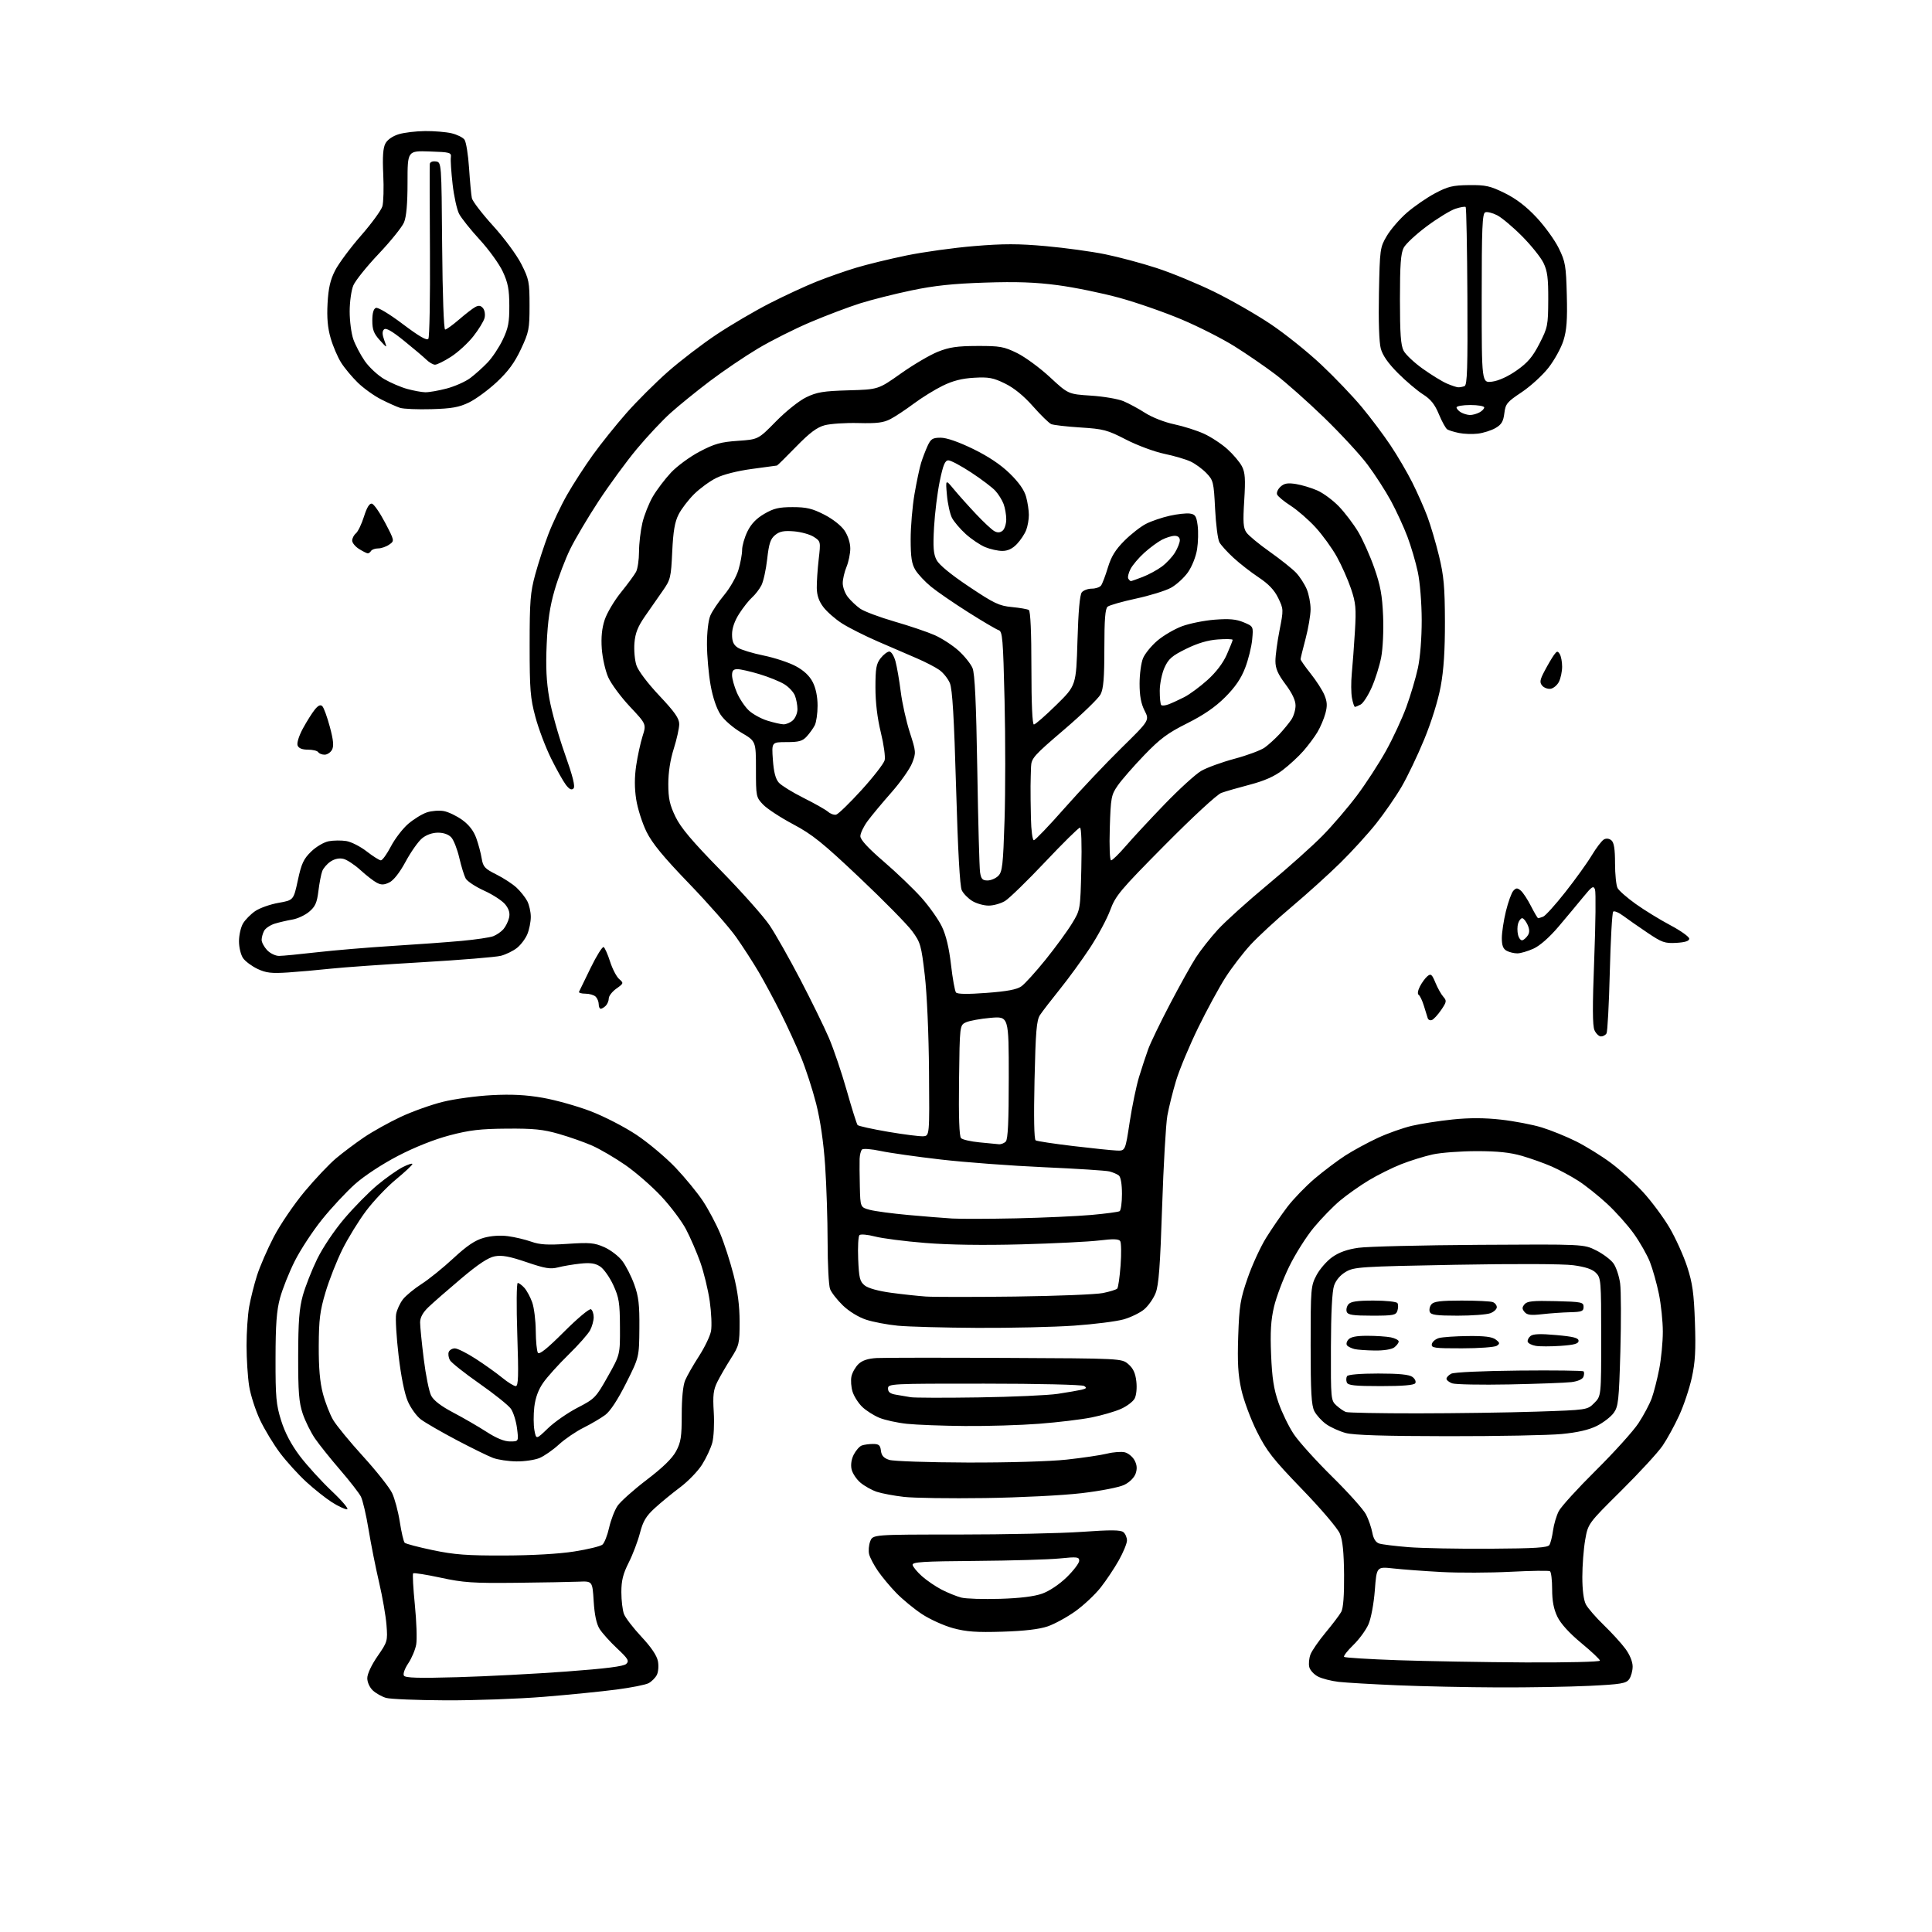 <?xml version="1.0" encoding="UTF-8" standalone="no"?>
<svg 
  version="1.1" 
  xmlns="http://www.w3.org/2000/svg" 
  xmlns:xlink="http://www.w3.org/1999/xlink" 
  xmlns:svg="http://www.w3.org/2000/svg"
  xmlns:rdf="http://www.w3.org/1999/02/22-rdf-syntax-ns#"
  xmlns:cc="http://creativecommons.org/ns#"
  xmlns:dc="http://purl.org/dc/elements/1.1/"
  viewBox="0 0 768 768"
  width="768"
  height="768"
>
<style>svg {background-color: white; }</style>"
<path stroke="none" fill="black" fill-rule="evenodd" d="M177.17,675.91C165.80,675.86 155.14,675.42 153.47,674.94C151.80,674.45 149.44,673.13 148.22,671.99C146.94,670.80 146.00,668.73 146.00,667.10C146.00,665.42 147.66,661.87 150.07,658.38C154.03,652.67 154.13,652.32 153.64,646.00C153.37,642.42 152.04,634.77 150.69,629.00C149.34,623.23 147.46,613.78 146.51,608.00C145.57,602.23 144.19,596.33 143.45,594.90C142.71,593.48 139.01,588.71 135.22,584.32C131.43,579.93 126.94,574.32 125.24,571.86C123.55,569.39 121.34,564.93 120.33,561.94C118.83,557.47 118.51,553.38 118.53,539.00C118.56,525.30 118.96,520.09 120.37,515.00C121.36,511.43 123.93,504.90 126.07,500.50C128.33,495.88 132.93,489.04 136.97,484.30C140.82,479.79 146.70,473.82 150.05,471.04C153.40,468.25 157.91,465.07 160.07,463.96C162.23,462.86 163.97,462.31 163.93,462.73C163.90,463.15 160.95,465.91 157.38,468.86C153.81,471.80 148.47,477.43 145.52,481.36C142.57,485.29 138.34,492.17 136.11,496.65C133.88,501.13 130.86,508.78 129.41,513.65C127.19,521.08 126.76,524.50 126.71,535.00C126.67,543.78 127.16,549.43 128.36,553.98C129.30,557.54 131.14,562.26 132.45,564.48C133.76,566.69 139.13,573.23 144.39,579.00C149.64,584.77 154.81,591.30 155.86,593.50C156.91,595.70 158.29,600.87 158.93,605.00C159.57,609.12 160.44,612.84 160.87,613.27C161.29,613.69 166.33,615.02 172.07,616.22C180.64,618.01 185.71,618.39 200.50,618.34C211.53,618.31 222.28,617.69 228.27,616.74C233.65,615.90 238.69,614.67 239.47,614.02C240.25,613.38 241.45,610.35 242.13,607.29C242.82,604.24 244.32,600.33 245.47,598.62C246.63,596.90 251.83,592.26 257.03,588.29C263.46,583.40 267.22,579.74 268.75,576.89C270.67,573.30 271.00,571.16 271.00,562.31C271.00,555.85 271.51,550.72 272.35,548.72C273.10,546.95 275.56,542.63 277.83,539.13C280.10,535.63 282.26,531.13 282.64,529.13C283.01,527.13 282.78,521.77 282.13,517.22C281.47,512.66 279.77,505.69 278.36,501.72C276.94,497.75 274.39,491.86 272.69,488.64C270.99,485.41 266.56,479.52 262.85,475.55C259.14,471.57 252.71,465.98 248.57,463.11C244.43,460.25 238.51,456.79 235.43,455.42C232.34,454.06 226.37,451.95 222.16,450.75C215.91,448.95 212.11,448.57 201.50,448.65C190.95,448.73 186.66,449.23 178.73,451.32C172.65,452.92 164.90,456.00 158.20,459.48C151.89,462.76 144.83,467.40 141.11,470.71C137.63,473.82 131.73,480.14 128.01,484.77C124.28,489.40 119.40,496.86 117.15,501.34C114.90,505.83 112.27,512.42 111.31,516.00C109.95,521.01 109.55,526.51 109.53,540.00C109.50,555.45 109.77,558.34 111.77,564.73C113.29,569.56 115.73,574.19 119.14,578.73C121.95,582.45 127.68,588.75 131.87,592.72C136.13,596.75 138.81,599.95 137.95,599.97C137.09,599.99 134.39,598.73 131.95,597.17C129.50,595.61 124.93,591.98 121.78,589.10C118.63,586.21 113.96,581.07 111.39,577.68C108.82,574.28 105.22,568.35 103.39,564.50C101.57,560.65 99.61,554.58 99.04,551.00C98.48,547.42 98.01,540.20 98.01,534.93C98.00,529.67 98.47,522.70 99.05,519.43C99.63,516.17 101.03,510.57 102.17,507.00C103.31,503.43 106.32,496.50 108.86,491.62C111.41,486.74 116.92,478.64 121.12,473.62C125.31,468.60 130.94,462.66 133.62,460.42C136.30,458.17 141.26,454.45 144.64,452.15C148.02,449.85 154.59,446.19 159.25,444.00C163.90,441.82 171.49,439.11 176.11,437.98C180.72,436.84 189.45,435.66 195.50,435.34C203.41,434.93 209.10,435.22 215.77,436.39C220.87,437.28 229.42,439.68 234.77,441.72C240.19,443.80 248.29,447.97 253.07,451.16C257.78,454.31 264.75,460.17 268.57,464.19C272.38,468.21 277.27,474.17 279.42,477.43C281.58,480.69 284.66,486.48 286.26,490.30C287.86,494.11 290.26,501.51 291.59,506.74C293.27,513.38 294.00,519.03 294.00,525.42C294.00,534.17 293.84,534.84 290.53,540.04C288.62,543.04 286.19,547.23 285.14,549.35C283.57,552.51 283.32,554.64 283.73,561.35C284.01,565.86 283.74,571.29 283.14,573.52C282.54,575.72 280.70,579.65 279.06,582.24C277.42,584.83 273.50,588.88 270.36,591.23C267.22,593.58 262.69,597.30 260.29,599.50C256.80,602.69 255.61,604.70 254.38,609.44C253.53,612.70 251.53,617.98 249.92,621.16C247.67,625.62 247.00,628.30 247.00,632.91C247.00,636.19 247.47,640.10 248.04,641.60C248.61,643.10 251.74,647.17 254.99,650.65C258.89,654.82 261.12,658.13 261.54,660.38C261.90,662.28 261.69,664.71 261.07,665.87C260.46,667.02 259.00,668.47 257.83,669.09C256.66,669.72 250.94,670.86 245.10,671.62C239.27,672.39 226.25,673.69 216.17,674.51C206.09,675.33 188.54,675.96 177.17,675.91zM595.50,670.77C583.40,670.73 565.40,670.35 555.50,669.93C545.60,669.51 535.10,668.90 532.16,668.57C529.23,668.23 525.52,667.29 523.93,666.46C522.33,665.64 520.77,663.94 520.46,662.69C520.15,661.44 520.36,659.19 520.93,657.69C521.50,656.18 524.22,652.25 526.96,648.95C529.71,645.65 532.51,641.95 533.18,640.72C533.97,639.28 534.36,634.11 534.29,625.94C534.21,617.06 533.73,612.29 532.63,609.67C531.76,607.57 525.22,599.88 517.61,592.01C505.96,579.94 503.54,576.85 499.65,569.09C497.18,564.16 494.40,556.67 493.46,552.45C492.14,546.52 491.86,541.68 492.21,531.14C492.63,519.00 493.04,516.46 495.96,508.04C497.76,502.84 501.07,495.64 503.31,492.04C505.55,488.44 509.34,482.93 511.72,479.79C514.11,476.65 519.01,471.57 522.61,468.51C526.22,465.46 531.72,461.31 534.83,459.31C537.95,457.31 543.73,454.17 547.68,452.34C551.63,450.50 557.77,448.33 561.32,447.51C564.87,446.68 572.13,445.56 577.44,445.01C584.08,444.32 590.11,444.34 596.67,445.07C601.93,445.66 609.21,447.05 612.86,448.17C616.51,449.29 622.65,451.78 626.50,453.70C630.35,455.62 636.53,459.44 640.24,462.19C643.95,464.93 649.74,470.18 653.11,473.84C656.47,477.50 661.21,483.88 663.64,488.00C666.06,492.12 669.22,499.10 670.66,503.50C672.80,510.08 673.35,514.00 673.76,525.65C674.14,536.77 673.88,541.48 672.52,547.65C671.57,551.97 669.31,558.73 667.49,562.67C665.68,566.62 662.73,572.02 660.92,574.67C659.12,577.33 651.71,585.38 644.46,592.57C631.27,605.64 631.27,605.64 630.13,612.15C629.51,615.73 629.00,622.36 629.00,626.88C629.00,632.06 629.53,636.10 630.42,637.80C631.21,639.28 634.41,642.98 637.54,646.00C640.67,649.02 644.53,653.26 646.11,655.40C647.86,657.76 649.00,660.54 649.00,662.46C649.00,664.20 648.37,666.48 647.60,667.53C646.38,669.20 644.35,669.54 631.85,670.15C623.96,670.53 607.60,670.82 595.50,670.77zM181.90,666.71C193.23,666.39 212.62,665.38 225.00,664.47C240.93,663.29 247.92,662.41 248.94,661.43C250.19,660.23 249.70,659.39 245.31,655.27C242.51,652.65 239.39,649.17 238.36,647.55C237.11,645.56 236.34,641.99 236.00,636.55C235.50,628.50 235.50,628.50 230.00,628.74C226.97,628.87 215.72,629.07 205.00,629.19C188.03,629.37 184.15,629.11 175.13,627.15C169.42,625.92 164.52,625.15 164.23,625.43C163.95,625.72 164.25,631.34 164.91,637.93C165.57,644.51 165.81,651.61 165.45,653.70C165.08,655.79 163.66,659.16 162.30,661.19C160.89,663.28 160.13,665.41 160.56,666.09C161.12,667.00 166.35,667.15 181.90,666.71zM606.25,660.84C622.61,660.93 636.00,660.61 636.00,660.13C636.00,659.66 632.67,656.51 628.59,653.14C623.85,649.22 620.43,645.46 619.09,642.69C617.61,639.64 617.00,636.42 617.00,631.74C617.00,628.10 616.61,624.88 616.13,624.58C615.65,624.28 608.56,624.39 600.38,624.81C592.19,625.23 579.88,625.27 573.00,624.90C566.12,624.53 557.51,623.89 553.87,623.48C547.23,622.75 547.23,622.75 546.52,632.12C546.11,637.44 545.02,643.30 544.00,645.66C543.01,647.94 540.29,651.67 537.95,653.93C535.62,656.19 533.98,658.31 534.30,658.64C534.63,658.96 544.26,659.56 555.70,659.96C567.14,660.35 589.89,660.75 606.25,660.84zM398.50,648.62C388.15,648.94 384.15,648.65 378.85,647.22C375.19,646.22 369.62,643.70 366.46,641.61C363.31,639.52 358.75,635.76 356.32,633.26C353.88,630.76 350.60,626.82 349.01,624.51C347.42,622.20 345.84,619.21 345.50,617.86C345.16,616.52 345.35,614.20 345.92,612.71C346.95,610.00 346.95,610.00 380.90,610.00C399.57,610.00 421.66,609.52 429.99,608.94C441.54,608.12 445.48,608.15 446.57,609.06C447.36,609.71 447.99,611.20 447.99,612.37C447.98,613.54 446.52,617.09 444.74,620.26C442.96,623.43 439.70,628.31 437.50,631.10C435.30,633.89 430.80,638.11 427.50,640.48C424.20,642.84 419.25,645.55 416.50,646.50C413.14,647.65 407.24,648.35 398.50,648.62zM397.50,635.56C405.45,635.32 411.12,634.62 414.30,633.49C417.15,632.47 421.10,629.82 424.05,626.96C426.77,624.30 429.00,621.36 429.00,620.43C429.00,618.90 428.19,618.81 421.25,619.51C416.99,619.94 402.02,620.38 388.00,620.49C366.70,620.65 362.55,620.92 362.78,622.09C362.93,622.87 364.60,624.88 366.49,626.57C368.38,628.26 371.92,630.67 374.36,631.93C376.80,633.18 380.31,634.60 382.15,635.07C383.99,635.54 390.90,635.76 397.50,635.56zM592.29,615.64C610.34,615.53 615.25,615.22 615.92,614.14C616.38,613.39 617.03,610.79 617.36,608.37C617.69,605.95 618.71,602.51 619.62,600.73C620.52,598.95 627.17,591.65 634.39,584.50C641.60,577.35 649.21,568.93 651.29,565.78C653.37,562.63 655.76,558.13 656.61,555.78C657.45,553.43 658.79,548.20 659.57,544.16C660.36,540.13 661.00,533.47 661.00,529.37C661.00,525.27 660.29,518.50 659.43,514.32C658.57,510.14 656.96,504.43 655.86,501.63C654.75,498.83 651.89,493.80 649.50,490.45C647.11,487.10 642.32,481.73 638.85,478.52C635.38,475.31 630.21,471.19 627.36,469.37C624.51,467.55 619.78,465.00 616.84,463.71C613.90,462.42 608.58,460.52 605.00,459.48C600.30,458.12 595.31,457.59 587.00,457.60C580.67,457.60 572.80,458.19 569.50,458.91C566.20,459.64 560.58,461.38 557.00,462.79C553.42,464.20 547.63,467.08 544.11,469.20C540.60,471.31 535.46,474.94 532.69,477.26C529.91,479.58 525.22,484.41 522.25,487.99C519.28,491.57 514.87,498.55 512.46,503.50C510.04,508.45 507.33,515.65 506.43,519.50C505.19,524.77 504.91,529.47 505.28,538.52C505.66,547.77 506.33,552.16 508.23,557.62C509.59,561.52 512.32,567.13 514.30,570.10C516.28,573.07 523.14,580.67 529.55,586.99C535.96,593.30 542.02,600.07 543.02,602.03C544.02,603.99 545.14,607.24 545.52,609.26C545.98,611.73 546.89,613.15 548.29,613.59C549.43,613.95 554.67,614.60 559.93,615.02C565.19,615.44 579.75,615.72 592.29,615.64zM391.50,595.50C377.75,595.70 363.28,595.49 359.35,595.04C355.42,594.59 350.57,593.68 348.58,593.03C346.58,592.37 343.64,590.73 342.05,589.39C340.45,588.04 338.86,585.64 338.51,584.05C338.11,582.25 338.45,580.03 339.40,578.19C340.24,576.57 341.65,574.96 342.54,574.62C343.44,574.28 345.45,574.00 347.02,574.00C349.36,574.00 349.92,574.47 350.18,576.68C350.42,578.65 351.30,579.62 353.50,580.33C355.15,580.86 369.10,581.33 384.50,581.38C400.66,581.43 417.36,580.94 424.00,580.22C430.32,579.53 437.57,578.46 440.09,577.84C442.62,577.21 445.80,576.98 447.16,577.32C448.52,577.67 450.25,579.10 451.00,580.50C451.97,582.32 452.10,583.84 451.43,585.78C450.87,587.38 449.04,589.21 446.94,590.24C444.92,591.23 437.61,592.66 429.95,593.56C422.41,594.45 405.52,595.30 391.50,595.50zM205.28,580.93C202.10,580.89 197.93,580.27 196.00,579.55C194.07,578.83 187.55,575.63 181.50,572.44C175.45,569.25 169.09,565.57 167.36,564.28C165.63,562.99 163.26,559.72 162.10,557.02C160.79,553.97 159.40,547.06 158.44,538.80C157.58,531.49 157.14,524.08 157.47,522.35C157.79,520.62 159.02,517.98 160.19,516.48C161.37,514.99 164.69,512.25 167.58,510.40C170.47,508.56 176.15,503.97 180.20,500.21C185.60,495.20 188.83,493.03 192.28,492.06C195.20,491.24 198.88,490.99 201.95,491.40C204.68,491.76 208.84,492.75 211.20,493.59C214.56,494.79 217.72,494.98 225.61,494.45C234.45,493.86 236.28,494.03 240.22,495.77C242.69,496.87 245.91,499.32 247.36,501.23C248.81,503.13 250.96,507.35 252.13,510.60C253.87,515.41 254.24,518.62 254.16,528.00C254.07,539.50 254.07,539.50 248.90,549.80C245.61,556.36 242.60,560.95 240.62,562.44C238.90,563.72 235.03,566.01 232.00,567.52C228.97,569.02 224.56,572.03 222.19,574.20C219.82,576.38 216.35,578.79 214.47,579.58C212.60,580.36 208.46,580.97 205.28,580.93zM202.75,573.00C206.19,573.00 206.19,573.00 205.52,567.75C205.15,564.86 204.06,561.38 203.08,560.00C202.11,558.62 196.49,554.12 190.58,549.99C184.68,545.86 179.39,541.67 178.84,540.68C178.29,539.69 178.08,538.23 178.38,537.44C178.69,536.65 179.78,536.00 180.81,536.00C181.85,536.00 185.57,537.86 189.09,540.14C192.62,542.42 197.35,545.79 199.60,547.64C201.86,549.49 204.29,551.00 205.01,551.00C206.06,551.00 206.18,547.03 205.63,530.50C205.25,519.03 205.33,510.00 205.82,510.00C206.30,510.00 207.48,510.87 208.44,511.93C209.40,513.00 210.80,515.58 211.55,517.68C212.30,519.78 212.94,524.88 212.97,529.00C213.00,533.12 213.39,537.06 213.82,537.75C214.38,538.62 217.54,536.08 224.23,529.39C229.57,524.05 234.32,520.08 234.92,520.45C235.51,520.82 236.00,522.24 236.00,523.61C236.00,524.98 235.36,527.31 234.57,528.80C233.79,530.28 229.93,534.65 225.99,538.50C222.05,542.35 217.53,547.37 215.94,549.65C214.00,552.43 212.83,555.62 212.39,559.31C212.04,562.35 212.06,566.50 212.44,568.56C213.14,572.28 213.14,572.28 217.82,567.77C220.39,565.28 225.69,561.60 229.59,559.58C236.42,556.05 236.88,555.59 241.59,547.21C246.50,538.50 246.50,538.50 246.44,527.50C246.40,517.84 246.07,515.81 243.79,510.83C242.35,507.72 240.01,504.40 238.58,503.46C236.61,502.17 234.69,501.89 230.74,502.30C227.86,502.61 223.85,503.28 221.84,503.80C218.79,504.59 216.69,504.24 209.29,501.72C202.52,499.42 199.53,498.87 196.69,499.40C194.07,499.89 190.11,502.51 183.26,508.30C177.91,512.81 172.06,517.92 170.27,519.65C168.06,521.78 167.00,523.74 167.00,525.69C167.00,527.28 167.65,533.82 168.45,540.23C169.24,546.65 170.57,553.20 171.39,554.79C172.39,556.72 175.36,558.99 180.20,561.53C184.21,563.64 190.16,567.09 193.41,569.18C197.33,571.72 200.46,573.00 202.75,573.00zM575.50,570.91C550.27,570.88 538.14,570.50 534.94,569.64C532.43,568.96 528.94,567.38 527.17,566.12C525.41,564.87 523.30,562.55 522.48,560.97C521.30,558.67 521.00,553.44 521.00,534.71C521.00,512.15 521.08,511.16 523.33,506.91C524.61,504.48 527.44,501.24 529.62,499.70C532.33,497.79 535.64,496.62 540.05,496.01C543.60,495.51 565.19,494.99 588.04,494.84C629.57,494.58 629.57,494.58 634.48,497.04C637.19,498.39 640.28,500.72 641.36,502.20C642.44,503.69 643.64,507.29 644.03,510.20C644.41,513.12 644.45,525.26 644.12,537.18C643.56,556.90 643.31,559.11 641.45,561.68C640.32,563.23 637.31,565.54 634.77,566.82C631.63,568.39 627.14,569.43 620.82,570.04C615.70,570.54 595.30,570.93 575.50,570.91zM383.55,566.86C374.72,566.79 364.35,566.39 360.50,565.99C356.65,565.58 351.70,564.49 349.50,563.57C347.30,562.65 344.27,560.72 342.77,559.28C341.27,557.85 339.55,555.17 338.94,553.33C338.34,551.50 338.13,548.70 338.47,547.12C338.82,545.54 340.10,543.32 341.31,542.18C342.81,540.77 345.11,540.02 348.51,539.84C351.25,539.69 374.29,539.67 399.69,539.79C445.89,540.00 445.89,540.00 448.54,542.28C450.46,543.93 451.34,545.83 451.71,549.14C452.01,551.79 451.72,554.65 451.03,555.95C450.37,557.18 447.89,559.05 445.52,560.09C443.15,561.14 437.90,562.66 433.85,563.47C429.81,564.28 420.45,565.40 413.05,565.97C405.65,566.54 392.38,566.94 383.55,566.86zM563.50,561.83C578.35,561.82 599.61,561.52 610.74,561.15C630.98,560.48 630.98,560.48 633.74,557.72C636.50,554.96 636.50,554.96 636.50,531.51C636.50,509.08 636.41,507.98 634.41,505.97C632.97,504.52 630.21,503.60 625.41,502.95C621.32,502.40 602.17,502.33 578.50,502.77C540.79,503.47 538.30,503.63 535.00,505.56C532.80,506.84 531.06,508.88 530.31,511.05C529.54,513.27 529.09,521.98 529.06,535.58C529.00,556.19 529.05,556.70 531.25,558.70C532.49,559.82 534.17,560.99 535.00,561.29C535.83,561.60 548.65,561.84 563.50,561.83zM389.00,555.49C402.48,555.29 416.65,554.65 420.50,554.07C424.35,553.49 428.60,552.75 429.95,552.44C431.89,551.98 432.10,551.67 430.95,550.95C430.14,550.43 412.66,550.02 391.25,550.02C353.96,550.00 353.00,550.05 353.00,551.95C353.00,553.39 353.87,554.05 356.25,554.43C358.04,554.72 360.62,555.16 362.00,555.41C363.38,555.66 375.52,555.70 389.00,555.49zM548.91,551.00C538.49,551.00 535.83,550.71 535.38,549.55C535.07,548.75 535.11,547.62 535.47,547.05C535.86,546.41 540.76,546.00 547.87,546.00C556.15,546.00 560.16,546.40 561.46,547.35C562.48,548.09 562.99,549.21 562.59,549.85C562.12,550.62 557.62,551.00 548.91,551.00zM600.00,550.33C588.72,550.55 578.48,550.35 577.25,549.90C576.01,549.44 575.00,548.62 575.00,548.07C575.00,547.52 575.84,546.62 576.88,546.07C577.95,545.49 589.46,544.96 603.83,544.82C617.62,544.68 629.16,544.83 629.48,545.14C629.79,545.46 629.77,546.43 629.43,547.31C629.06,548.28 627.19,549.10 624.66,549.41C622.37,549.69 611.27,550.10 600.00,550.33zM546.50,536.85C543.20,536.81 539.60,536.55 538.50,536.29C537.40,536.02 536.09,535.42 535.59,534.95C535.05,534.43 535.20,533.46 535.96,532.54C536.87,531.45 539.08,531.00 543.50,531.00C546.94,531.00 551.16,531.28 552.88,531.62C554.59,531.97 556.00,532.71 556.00,533.26C556.00,533.82 555.21,534.88 554.25,535.61C553.21,536.40 550.07,536.90 546.50,536.85zM581.18,535.98C570.09,536.00 568.89,535.83 569.18,534.29C569.36,533.36 570.63,532.28 572.01,531.89C573.38,531.51 578.58,531.15 583.56,531.10C590.14,531.03 593.15,531.40 594.56,532.48C596.24,533.76 596.30,534.10 595.00,534.97C594.17,535.52 587.95,535.98 581.18,535.98zM620.38,535.00C616.47,535.27 612.00,535.27 610.46,535.00C608.92,534.73 607.50,534.01 607.30,533.40C607.10,532.80 607.58,531.76 608.37,531.11C609.41,530.24 612.25,530.13 618.65,530.71C625.50,531.32 627.50,531.84 627.50,533.00C627.50,534.15 625.82,534.62 620.38,535.00zM388.50,527.85C375.30,527.78 361.08,527.39 356.91,526.99C352.73,526.59 347.02,525.50 344.21,524.57C341.21,523.57 337.44,521.25 335.02,518.90C332.77,516.72 330.49,513.79 329.96,512.40C329.43,511.01 328.99,502.59 328.99,493.68C328.98,484.78 328.53,471.07 328.00,463.22C327.37,454.07 326.09,445.27 324.43,438.72C323.00,433.10 320.29,424.76 318.40,420.19C316.51,415.62 312.89,407.75 310.36,402.69C307.83,397.64 303.91,390.35 301.66,386.50C299.40,382.65 295.33,376.35 292.62,372.50C289.90,368.65 281.46,359.05 273.86,351.17C263.65,340.58 259.25,335.22 256.99,330.63C255.31,327.22 253.47,321.44 252.90,317.80C252.20,313.29 252.20,309.00 252.89,304.34C253.44,300.58 254.59,295.33 255.42,292.68C256.95,287.86 256.95,287.86 250.40,280.89C246.80,277.06 242.92,271.81 241.78,269.23C240.63,266.65 239.49,261.55 239.22,257.90C238.90,253.33 239.26,249.74 240.38,246.36C241.27,243.67 244.18,238.77 246.84,235.48C249.50,232.19 252.20,228.52 252.84,227.32C253.48,226.11 254.01,222.51 254.02,219.32C254.02,216.12 254.63,210.96 255.36,207.85C256.09,204.75 257.97,200.03 259.52,197.37C261.08,194.71 264.32,190.43 266.72,187.87C269.12,185.30 274.25,181.54 278.13,179.50C284.04,176.40 286.49,175.71 293.30,175.24C301.43,174.68 301.43,174.68 308.46,167.51C312.47,163.43 317.66,159.29 320.50,157.92C324.74,155.87 327.29,155.45 337.32,155.16C349.13,154.83 349.13,154.83 358.13,148.46C363.07,144.96 369.68,141.08 372.81,139.83C377.37,138.01 380.48,137.55 388.50,137.53C397.50,137.50 399.08,137.79 404.29,140.34C407.48,141.91 413.36,146.22 417.36,149.93C424.64,156.68 424.64,156.68 433.67,157.27C438.64,157.59 444.46,158.58 446.59,159.47C448.73,160.37 452.64,162.48 455.28,164.18C458.00,165.92 462.99,167.87 466.77,168.66C470.46,169.44 475.78,171.13 478.60,172.42C481.43,173.71 485.63,176.48 487.93,178.56C490.24,180.64 492.83,183.71 493.69,185.38C494.96,187.83 495.13,190.39 494.60,198.95C494.06,207.62 494.21,209.89 495.49,211.69C496.34,212.90 500.51,216.35 504.77,219.35C509.02,222.36 513.71,226.10 515.20,227.66C516.68,229.22 518.59,232.17 519.45,234.22C520.30,236.26 520.99,239.86 520.98,242.22C520.96,244.57 520.06,249.84 518.98,253.93C517.89,258.02 517.00,261.67 517.00,262.05C517.00,262.43 518.81,265.01 521.01,267.78C523.22,270.55 525.68,274.37 526.47,276.27C527.59,278.96 527.68,280.60 526.86,283.61C526.28,285.75 524.87,289.07 523.72,291.00C522.58,292.93 520.06,296.30 518.14,298.50C516.22,300.70 512.51,304.13 509.89,306.12C506.58,308.65 502.62,310.40 496.82,311.92C492.24,313.12 487.15,314.59 485.50,315.19C483.79,315.81 474.17,324.70 463.08,335.89C445.22,353.92 443.47,356.01 441.32,361.81C440.04,365.28 436.41,372.03 433.27,376.81C430.12,381.59 424.74,388.98 421.31,393.23C417.88,397.49 414.33,402.10 413.42,403.48C412.05,405.57 411.68,409.97 411.24,429.35C410.91,444.12 411.07,452.93 411.69,453.31C412.23,453.64 418.93,454.66 426.59,455.57C434.24,456.48 442.04,457.29 443.91,457.36C447.33,457.50 447.33,457.50 449.07,446.00C450.04,439.68 451.72,431.57 452.82,428.00C453.91,424.43 455.55,419.48 456.45,417.00C457.35,414.53 461.22,406.51 465.06,399.18C468.89,391.86 473.52,383.53 475.35,380.68C477.18,377.83 481.11,372.83 484.09,369.57C487.06,366.31 496.02,358.23 504.00,351.61C511.98,345.00 521.78,336.24 525.78,332.15C529.79,328.07 535.96,320.85 539.50,316.11C543.04,311.38 548.20,303.42 550.97,298.44C553.74,293.45 557.37,285.62 559.05,281.03C560.72,276.44 562.79,269.49 563.63,265.59C564.55,261.37 565.16,253.65 565.15,246.50C565.13,239.64 564.47,231.45 563.60,227.38C562.77,223.47 560.92,217.17 559.49,213.38C558.07,209.60 555.13,203.21 552.96,199.18C550.78,195.16 546.56,188.61 543.56,184.62C540.57,180.64 532.79,172.24 526.29,165.94C519.79,159.65 511.10,151.94 506.99,148.82C502.87,145.70 495.56,140.68 490.75,137.67C485.93,134.65 476.48,129.85 469.75,127.01C463.01,124.16 451.88,120.28 445.00,118.39C438.12,116.50 427.10,114.24 420.50,113.37C411.63,112.19 404.06,111.92 391.50,112.34C378.85,112.75 371.38,113.54 362.33,115.44C355.63,116.84 346.43,119.16 341.87,120.60C337.32,122.04 328.46,125.39 322.19,128.05C315.92,130.70 306.52,135.43 301.31,138.54C296.09,141.65 287.48,147.49 282.16,151.51C276.85,155.53 269.84,161.22 266.58,164.15C263.32,167.07 257.27,173.52 253.14,178.48C249.01,183.44 242.17,192.78 237.94,199.23C233.71,205.68 228.65,214.23 226.68,218.23C224.72,222.23 221.93,229.55 220.49,234.50C218.56,241.16 217.73,246.75 217.32,256.00C216.91,265.12 217.19,270.97 218.36,277.62C219.24,282.64 222.00,292.51 224.50,299.55C227.74,308.68 228.73,312.67 227.97,313.43C227.20,314.19 226.34,313.78 224.96,312.00C223.90,310.62 221.25,305.90 219.07,301.50C216.89,297.10 214.08,289.68 212.83,285.00C210.81,277.49 210.54,274.18 210.54,256.50C210.54,238.93 210.81,235.51 212.77,228.34C213.99,223.85 216.35,216.64 218.00,212.31C219.66,207.98 222.99,200.96 225.41,196.71C227.84,192.45 232.45,185.32 235.66,180.86C238.87,176.39 244.88,168.91 249.00,164.22C253.12,159.54 260.55,152.14 265.50,147.77C270.45,143.41 279.16,136.74 284.86,132.95C290.56,129.16 300.01,123.61 305.86,120.62C311.71,117.62 320.10,113.74 324.50,111.98C328.90,110.22 336.01,107.72 340.31,106.43C344.60,105.13 353.62,102.94 360.35,101.55C367.07,100.17 379.19,98.48 387.28,97.82C398.90,96.85 404.88,96.86 415.74,97.84C423.31,98.52 433.89,99.97 439.25,101.06C444.61,102.15 453.84,104.61 459.75,106.54C465.66,108.46 475.95,112.70 482.61,115.96C489.28,119.22 499.40,125.02 505.11,128.85C510.83,132.68 519.86,139.92 525.18,144.93C530.51,149.94 537.76,157.52 541.29,161.77C544.83,166.02 549.98,172.88 552.73,177.00C555.49,181.12 559.37,187.75 561.37,191.72C563.36,195.69 566.06,201.76 567.36,205.22C568.66,208.67 570.76,215.78 572.03,221.00C573.94,228.89 574.34,233.29 574.38,247.00C574.41,258.59 573.91,266.30 572.69,272.90C571.65,278.50 569.00,287.01 566.15,293.92C563.52,300.31 559.47,308.77 557.16,312.73C554.85,316.69 550.30,323.27 547.05,327.36C543.80,331.45 537.40,338.48 532.82,342.98C528.24,347.49 519.53,355.36 513.45,360.48C507.37,365.59 499.99,372.42 497.04,375.64C494.09,378.86 489.65,384.65 487.18,388.50C484.70,392.35 479.81,401.35 476.31,408.50C472.82,415.65 468.87,425.10 467.53,429.50C466.20,433.90 464.63,440.20 464.04,443.50C463.45,446.80 462.51,463.12 461.96,479.77C461.19,503.33 460.61,510.93 459.37,514.03C458.50,516.22 456.45,519.13 454.82,520.50C453.20,521.86 449.53,523.65 446.68,524.47C443.83,525.28 434.98,526.40 427.00,526.96C419.02,527.52 401.70,527.92 388.50,527.85zM545.40,523.00C537.88,523.00 535.82,522.69 535.36,521.49C535.04,520.66 535.33,519.31 536.01,518.49C536.93,517.38 539.48,517.00 546.06,517.00C550.92,517.00 555.16,517.45 555.51,518.01C555.85,518.56 555.84,519.91 555.50,521.01C554.92,522.81 553.97,523.00 545.40,523.00zM579.40,523.00C570.98,523.00 568.82,522.70 568.36,521.49C568.04,520.66 568.33,519.31 569.01,518.49C569.96,517.34 572.71,517.00 581.04,517.00C586.98,517.00 592.55,517.27 593.42,517.61C594.29,517.94 595.00,518.85 595.00,519.63C595.00,520.41 593.85,521.49 592.43,522.02C591.02,522.56 585.16,523.00 579.40,523.00zM613.07,522.41C608.53,522.93 607.03,522.74 606.03,521.53C605.00,520.29 605.00,519.71 606.03,518.47C607.06,517.23 609.40,516.99 618.40,517.22C628.74,517.48 629.50,517.64 629.50,519.50C629.50,521.23 628.79,521.52 624.17,521.63C621.24,521.70 616.24,522.05 613.07,522.41zM403.50,515.40C420.00,515.19 435.73,514.56 438.46,514.00C441.19,513.44 443.73,512.65 444.12,512.24C444.50,511.83 445.10,507.68 445.45,503.00C445.80,498.32 445.72,493.98 445.29,493.34C444.71,492.49 442.47,492.43 437.00,493.10C432.87,493.60 418.93,494.30 406.00,494.65C390.93,495.06 377.22,494.86 367.78,494.09C359.68,493.44 350.68,492.28 347.78,491.52C344.88,490.76 342.11,490.52 341.64,490.98C341.17,491.44 340.95,495.72 341.14,500.49C341.45,508.03 341.80,509.42 343.73,510.98C345.10,512.09 349.14,513.21 354.23,513.90C358.78,514.51 364.98,515.18 368.00,515.39C371.02,515.60 387.00,515.61 403.50,515.40zM404.00,484.31C414.73,484.07 428.14,483.46 433.81,482.96C439.49,482.45 444.55,481.78 445.06,481.46C445.58,481.14 446.00,478.04 446.00,474.56C446.00,470.70 445.51,467.87 444.75,467.27C444.06,466.73 442.38,466.01 441.00,465.66C439.62,465.31 427.93,464.56 415.00,463.99C402.07,463.42 383.62,462.04 374.00,460.93C364.38,459.82 353.57,458.29 350.00,457.52C346.43,456.76 343.12,456.50 342.66,456.95C342.20,457.41 341.77,459.07 341.71,460.64C341.65,462.21 341.69,467.20 341.80,471.71C342.00,479.92 342.00,479.92 345.75,480.93C347.81,481.48 354.68,482.40 361.00,482.97C367.32,483.55 375.20,484.18 378.50,484.38C381.80,484.57 393.27,484.54 404.00,484.31zM397.05,454.85C397.90,454.93 399.14,454.46 399.80,453.80C400.67,452.93 401.00,445.87 401.00,428.29C401.00,403.99 401.00,403.99 393.75,404.61C389.76,404.96 385.38,405.76 384.00,406.38C381.50,407.53 381.50,407.53 381.23,429.44C381.05,444.02 381.32,451.72 382.03,452.43C382.62,453.02 385.89,453.77 389.30,454.10C392.71,454.43 396.20,454.76 397.05,454.85zM367.00,451.68C369.50,451.50 369.50,451.50 369.30,425.97C369.19,411.18 368.48,395.07 367.62,387.69C366.23,375.77 365.91,374.64 362.61,370.15C360.67,367.51 351.26,357.94 341.69,348.89C326.98,334.97 322.91,331.70 315.26,327.64C310.29,325.00 304.93,321.49 303.36,319.85C300.56,316.93 300.50,316.61 300.50,305.76C300.50,294.65 300.50,294.65 294.73,291.26C291.43,289.33 287.86,286.23 286.41,284.04C284.84,281.67 283.33,277.21 282.47,272.35C281.70,268.03 281.05,260.77 281.03,256.22C281.01,251.40 281.57,246.59 282.36,244.72C283.11,242.95 285.60,239.25 287.89,236.50C290.18,233.75 292.72,229.28 293.53,226.57C294.34,223.86 295.00,220.29 295.00,218.63C295.00,216.98 295.94,213.68 297.10,211.30C298.55,208.31 300.61,206.14 303.79,204.28C307.54,202.08 309.61,201.59 315.10,201.59C320.58,201.59 322.88,202.14 327.63,204.56C331.03,206.30 334.39,208.94 335.72,210.92C337.08,212.93 338.00,215.80 338.00,218.03C338.00,220.08 337.32,223.37 336.50,225.35C335.68,227.32 335.00,230.24 335.00,231.83C335.00,233.43 335.92,235.90 337.04,237.33C338.17,238.76 340.35,240.83 341.90,241.93C343.44,243.03 349.58,245.33 355.53,247.06C361.49,248.78 368.70,251.22 371.55,252.48C374.41,253.75 378.68,256.52 381.03,258.64C383.38,260.76 385.88,263.88 386.59,265.57C387.51,267.78 388.04,279.07 388.49,306.07C388.82,326.65 389.32,344.96 389.59,346.75C390.00,349.40 390.54,350.00 392.55,350.00C393.90,350.00 395.83,349.17 396.84,348.16C398.45,346.55 398.75,343.86 399.32,326.10C399.68,314.98 399.69,293.53 399.33,278.45C398.74,253.71 398.51,250.98 396.95,250.49C396.01,250.18 390.57,246.98 384.87,243.37C379.16,239.76 372.54,235.21 370.14,233.25C367.74,231.29 364.93,228.29 363.89,226.59C362.41,224.16 362.01,221.55 362.00,214.38C362.00,209.37 362.69,201.27 363.53,196.38C364.37,191.50 365.55,185.93 366.15,184.00C366.75,182.07 367.91,179.04 368.73,177.25C370.03,174.44 370.73,174.00 373.94,174.00C376.29,174.00 380.99,175.63 386.80,178.45C392.88,181.42 397.77,184.68 401.38,188.20C405.03,191.76 407.17,194.81 407.90,197.50C408.50,199.70 408.99,202.93 408.99,204.68C409.00,206.44 408.52,209.14 407.94,210.68C407.35,212.23 405.69,214.74 404.25,216.25C402.46,218.13 400.61,219.00 398.44,219.00C396.68,219.00 393.60,218.31 391.60,217.48C389.60,216.64 386.14,214.31 383.91,212.30C381.69,210.29 379.22,207.39 378.42,205.85C377.63,204.31 376.72,200.23 376.42,196.78C375.86,190.50 375.86,190.50 379.17,194.50C380.99,196.70 384.95,201.13 387.98,204.34C391.01,207.56 394.30,210.63 395.31,211.16C396.55,211.83 397.58,211.76 398.56,210.95C399.35,210.29 400.00,208.26 400.00,206.44C400.00,204.62 399.52,201.86 398.93,200.32C398.35,198.77 396.88,196.42 395.68,195.11C394.48,193.79 390.18,190.53 386.12,187.86C382.06,185.19 377.97,183.00 377.01,183.00C375.65,183.00 374.92,184.76 373.57,191.25C372.63,195.79 371.61,204.02 371.30,209.54C370.85,217.52 371.05,220.21 372.30,222.61C373.29,224.52 378.00,228.40 385.18,233.19C395.16,239.87 397.18,240.83 402.22,241.31C405.37,241.61 408.41,242.14 408.97,242.48C409.63,242.89 410.00,251.30 410.00,265.56C410.00,279.73 410.37,288.00 410.99,288.00C411.54,288.00 415.54,284.51 419.88,280.25C427.78,272.50 427.78,272.50 428.31,254.70C428.65,242.99 429.24,236.41 430.04,235.45C430.70,234.65 432.48,234.00 434.00,234.00C435.52,234.00 437.17,233.44 437.69,232.75C438.20,232.06 439.42,228.85 440.40,225.61C441.74,221.20 443.40,218.51 446.96,214.95C449.58,212.33 453.47,209.29 455.61,208.21C457.75,207.12 461.98,205.69 465.00,205.02C468.02,204.34 471.62,203.95 473.00,204.15C475.12,204.45 475.59,205.16 476.08,208.86C476.40,211.27 476.30,215.53 475.86,218.35C475.39,221.28 473.84,225.19 472.23,227.49C470.68,229.69 467.63,232.47 465.46,233.66C463.28,234.85 457.02,236.78 451.54,237.96C446.07,239.14 441.01,240.58 440.29,241.17C439.34,241.96 439.00,246.27 439.00,257.67C439.00,269.49 438.65,273.78 437.49,276.03C436.65,277.64 430.13,283.95 422.99,290.05C410.91,300.37 409.99,301.40 409.85,304.82C409.77,306.85 409.68,310.30 409.66,312.50C409.63,314.70 409.70,320.44 409.81,325.25C409.91,330.13 410.43,334.00 410.97,334.00C411.51,334.00 417.00,328.26 423.18,321.25C429.36,314.24 439.49,303.52 445.69,297.43C456.97,286.36 456.97,286.36 454.98,282.47C453.58,279.71 453.00,276.58 453.00,271.76C453.00,268.01 453.62,263.46 454.37,261.66C455.12,259.85 457.68,256.72 460.04,254.70C462.41,252.67 466.81,250.09 469.82,248.96C472.84,247.84 478.72,246.65 482.90,246.33C488.69,245.89 491.42,246.14 494.37,247.38C498.25,249.00 498.25,249.00 497.76,254.25C497.49,257.14 496.24,262.20 494.97,265.49C493.35,269.73 491.02,273.14 487.02,277.14C483.08,281.08 478.50,284.23 471.93,287.52C464.15,291.41 461.16,293.63 454.80,300.24C450.57,304.64 445.86,310.04 444.33,312.24C441.73,316.00 441.54,316.99 441.16,329.12C440.93,336.66 441.15,342.00 441.69,342.00C442.20,342.00 444.84,339.42 447.56,336.26C450.28,333.10 457.21,325.64 462.96,319.68C468.71,313.72 475.24,307.77 477.47,306.46C479.70,305.16 485.68,302.98 490.75,301.62C495.83,300.26 501.22,298.25 502.74,297.16C504.26,296.07 506.89,293.67 508.60,291.84C510.30,290.00 512.44,287.39 513.35,286.03C514.26,284.67 515.00,282.16 515.00,280.46C515.00,278.41 513.65,275.55 511.00,272.00C507.94,267.90 507.00,265.73 507.00,262.75C507.00,260.61 507.74,255.11 508.64,250.53C510.25,242.34 510.24,242.12 508.11,237.72C506.57,234.55 504.30,232.16 500.35,229.53C497.28,227.49 492.76,223.98 490.32,221.72C487.87,219.47 485.36,216.70 484.73,215.56C484.10,214.43 483.33,208.46 483.02,202.29C482.49,191.67 482.31,190.93 479.59,188.09C478.01,186.44 475.19,184.37 473.33,183.49C471.47,182.60 466.75,181.21 462.84,180.40C458.92,179.58 452.07,177.04 447.61,174.74C440.18,170.91 438.67,170.51 429.50,169.93C424.00,169.58 418.77,168.98 417.88,168.59C416.98,168.20 413.72,165.02 410.63,161.52C406.94,157.34 403.11,154.22 399.51,152.46C394.81,150.16 393.03,149.83 387.24,150.16C382.42,150.43 378.80,151.35 374.73,153.34C371.58,154.88 366.42,158.08 363.25,160.44C360.09,162.80 355.93,165.56 354.00,166.57C351.22,168.03 348.60,168.36 341.22,168.17C336.12,168.04 330.08,168.44 327.81,169.05C324.73,169.88 321.85,172.04 316.45,177.58C312.48,181.66 309.06,185.03 308.86,185.06C308.66,185.09 304.18,185.70 298.91,186.41C293.16,187.18 287.47,188.62 284.70,190.01C282.15,191.28 278.21,194.16 275.93,196.41C273.66,198.66 270.88,202.28 269.77,204.47C268.24,207.46 267.61,211.11 267.22,219.32C266.74,229.61 266.53,230.47 263.44,234.86C261.65,237.41 258.48,241.95 256.41,244.95C253.54,249.09 252.53,251.64 252.20,255.58C251.96,258.44 252.32,262.44 252.99,264.47C253.71,266.65 257.46,271.62 262.11,276.55C268.26,283.08 270.00,285.58 270.00,287.86C270.00,289.47 269.02,293.87 267.83,297.64C266.43,302.06 265.66,307.05 265.66,311.66C265.67,317.45 266.22,319.93 268.50,324.66C270.61,329.04 275.11,334.37 286.50,346.00C294.85,354.52 303.60,364.36 305.95,367.86C308.31,371.36 313.78,381.04 318.13,389.36C322.47,397.69 327.58,408.11 329.48,412.53C331.38,416.95 334.58,426.40 336.60,433.53C338.62,440.66 340.56,446.83 340.91,447.23C341.27,447.63 346.72,448.83 353.03,449.91C359.34,450.98 365.62,451.78 367.00,451.68zM636.42,412.00C635.62,412.00 634.46,410.90 633.84,409.55C633.03,407.77 633.00,400.08 633.73,381.30C634.28,367.11 634.42,354.65 634.04,353.60C633.44,351.96 632.83,352.34 629.42,356.51C627.27,359.15 622.85,364.44 619.61,368.27C615.96,372.58 612.15,375.94 609.61,377.09C607.35,378.12 604.46,378.97 603.18,378.98C601.91,378.99 600.00,378.53 598.93,377.96C597.52,377.21 597.00,375.86 597.00,372.92C597.00,370.72 597.73,365.89 598.63,362.21C599.53,358.52 600.86,354.86 601.58,354.09C602.69,352.90 603.16,352.89 604.53,354.02C605.42,354.77 607.25,357.54 608.59,360.19C609.94,362.83 611.21,365.00 611.44,365.00C611.66,365.00 612.55,364.72 613.43,364.39C614.31,364.05 618.27,359.67 622.23,354.64C626.20,349.61 630.93,343.04 632.74,340.03C634.55,337.02 636.73,334.17 637.57,333.70C638.51,333.17 639.66,333.30 640.55,334.04C641.59,334.91 642.00,337.48 642.00,343.19C642.00,347.56 642.46,351.98 643.01,353.02C643.57,354.07 646.84,356.92 650.27,359.37C653.71,361.82 659.89,365.62 664.01,367.80C668.13,369.99 671.50,372.39 671.50,373.14C671.50,374.07 669.89,374.59 666.40,374.80C661.80,375.06 660.66,374.67 654.90,370.78C651.38,368.41 647.04,365.39 645.26,364.06C643.48,362.73 641.68,361.98 641.26,362.40C640.85,362.82 640.24,373.62 639.92,386.40C639.60,399.19 639.01,410.17 638.61,410.82C638.21,411.47 637.22,412.00 636.42,412.00zM569.21,405.47C568.50,405.74 567.75,405.41 567.54,404.73C567.33,404.05 566.63,401.82 566.00,399.76C565.37,397.71 564.44,395.77 563.93,395.46C563.40,395.13 563.62,393.71 564.44,392.12C565.22,390.60 566.57,388.77 567.43,388.05C568.79,386.93 569.22,387.28 570.60,390.63C571.48,392.76 572.89,395.28 573.74,396.23C575.14,397.81 575.06,398.29 572.89,401.47C571.58,403.39 569.92,405.19 569.21,405.47zM238.80,401.00C238.36,401.00 238.00,400.19 238.00,399.20C238.00,398.21 237.46,396.86 236.80,396.20C236.14,395.54 234.30,395.00 232.72,395.00C231.13,395.00 229.99,394.66 230.17,394.25C230.36,393.84 232.44,389.55 234.80,384.72C237.16,379.89 239.48,376.18 239.97,376.48C240.45,376.78 241.60,379.38 242.52,382.26C243.44,385.14 245.06,388.25 246.11,389.17C247.98,390.80 247.95,390.90 245.01,392.99C243.36,394.17 242.00,395.92 242.00,396.87C242.00,397.82 241.46,399.14 240.80,399.80C240.14,400.46 239.24,401.00 238.80,401.00zM392.18,394.69C400.29,394.09 404.21,393.35 406.00,392.09C407.38,391.13 411.73,386.32 415.68,381.42C419.63,376.51 424.34,370.06 426.15,367.08C429.45,361.67 429.45,361.67 429.84,345.33C430.08,335.47 429.86,329.00 429.29,329.00C428.77,329.00 422.54,335.14 415.45,342.65C408.36,350.16 401.19,357.13 399.53,358.15C397.86,359.16 394.93,359.99 393.00,359.99C391.07,359.99 388.15,359.17 386.50,358.16C384.85,357.15 382.97,355.24 382.33,353.91C381.56,352.33 380.78,338.24 380.06,313.17C379.26,285.14 378.59,273.96 377.59,271.57C376.84,269.77 374.94,267.39 373.36,266.29C371.79,265.19 367.80,263.13 364.50,261.71C361.20,260.30 354.23,257.28 349.01,255.02C343.78,252.75 337.35,249.51 334.70,247.81C332.05,246.11 328.73,243.20 327.32,241.35C325.53,239.01 324.73,236.68 324.68,233.74C324.65,231.41 324.99,226.29 325.44,222.36C326.26,215.30 326.24,215.20 323.54,213.44C322.04,212.45 318.49,211.46 315.65,211.22C311.63,210.89 309.96,211.21 308.15,212.67C306.27,214.20 305.67,216.02 304.97,222.22C304.50,226.44 303.46,231.15 302.66,232.70C301.86,234.24 300.19,236.40 298.95,237.50C297.71,238.60 295.42,241.50 293.85,243.95C292.00,246.83 291.00,249.72 291.00,252.17C291.00,255.01 291.57,256.33 293.29,257.46C294.55,258.28 299.17,259.69 303.54,260.58C307.92,261.47 313.68,263.38 316.33,264.81C319.57,266.55 321.80,268.65 323.08,271.16C324.30,273.54 325.00,276.98 325.00,280.53C325.00,283.61 324.49,287.11 323.88,288.32C323.26,289.52 321.83,291.51 320.70,292.75C319.01,294.60 317.60,295.00 312.69,295.00C306.73,295.00 306.73,295.00 307.23,302.03C307.59,306.97 308.29,309.67 309.62,311.14C310.65,312.28 315.10,315.02 319.50,317.22C323.90,319.42 328.25,321.89 329.18,322.70C330.10,323.51 331.53,324.02 332.37,323.84C333.20,323.65 337.75,319.24 342.48,314.04C347.20,308.84 351.34,303.51 351.67,302.19C352.00,300.88 351.31,295.89 350.13,291.10C348.75,285.47 348.00,279.21 348.00,273.34C348.00,265.68 348.32,263.86 350.07,261.63C351.21,260.19 352.77,259.00 353.53,259.00C354.30,259.00 355.39,260.75 355.98,262.93C356.56,265.09 357.50,270.51 358.06,274.98C358.62,279.46 360.24,286.71 361.65,291.11C364.15,298.83 364.18,299.24 362.60,303.30C361.70,305.61 357.99,310.88 354.36,315.00C350.72,319.12 346.45,324.26 344.87,326.40C343.29,328.55 342.00,331.25 342.01,332.40C342.01,333.80 345.10,337.15 351.32,342.50C356.44,346.90 363.17,353.36 366.29,356.85C369.40,360.34 373.06,365.51 374.42,368.35C376.07,371.79 377.27,376.83 378.04,383.50C378.67,389.00 379.56,393.96 380.02,394.52C380.58,395.20 384.68,395.26 392.18,394.69zM114.50,386.57C107.90,387.00 105.78,386.76 102.38,385.16C100.12,384.09 97.53,382.17 96.63,380.89C95.73,379.59 95.00,376.61 95.00,374.18C95.00,371.78 95.72,368.59 96.59,367.11C97.47,365.62 99.65,363.41 101.44,362.18C103.23,360.96 107.39,359.48 110.69,358.90C116.69,357.84 116.69,357.84 118.40,349.92C119.82,343.28 120.68,341.44 123.68,338.52C125.69,336.57 128.77,334.76 130.69,334.40C132.57,334.05 135.71,334.02 137.67,334.33C139.63,334.65 143.28,336.51 145.78,338.46C148.28,340.41 150.82,342.00 151.41,342.00C152.01,342.00 153.80,339.50 155.40,336.45C156.99,333.40 160.10,329.36 162.29,327.48C164.49,325.60 167.83,323.55 169.71,322.93C171.59,322.31 174.62,322.08 176.45,322.42C178.27,322.77 181.57,324.35 183.77,325.95C186.45,327.89 188.29,330.28 189.33,333.18C190.18,335.55 191.15,339.19 191.48,341.26C192.02,344.57 192.71,345.32 197.30,347.61C200.16,349.04 203.78,351.40 205.34,352.86C206.90,354.31 208.81,356.72 209.59,358.20C210.37,359.69 211.00,362.51 211.00,364.48C211.00,366.45 210.38,369.55 209.62,371.36C208.86,373.18 207.00,375.64 205.49,376.83C203.98,378.02 201.11,379.42 199.12,379.94C197.13,380.46 183.12,381.61 168.00,382.49C152.88,383.37 136.45,384.53 131.50,385.06C126.55,385.60 118.90,386.27 114.50,386.57zM110.92,379.99C112.34,379.99 119.12,379.33 126.00,378.54C132.88,377.75 146.38,376.62 156.00,376.02C165.62,375.43 178.03,374.52 183.57,374.01C189.12,373.50 194.74,372.67 196.07,372.16C197.41,371.65 199.23,370.39 200.12,369.36C201.00,368.34 202.01,366.32 202.35,364.87C202.79,363.02 202.36,361.45 200.89,359.58C199.74,358.12 195.96,355.64 192.49,354.07C189.02,352.49 185.69,350.30 185.10,349.18C184.50,348.07 183.36,344.38 182.57,340.98C181.78,337.58 180.36,333.95 179.41,332.90C178.33,331.70 176.36,331.00 174.10,331.00C171.85,331.01 169.47,331.85 167.77,333.25C166.26,334.49 163.33,338.65 161.25,342.50C158.86,346.91 156.46,349.97 154.75,350.79C152.63,351.81 151.55,351.83 149.77,350.90C148.52,350.25 145.61,348.00 143.31,345.89C141.00,343.79 137.96,341.78 136.55,341.42C134.90,341.01 133.08,341.38 131.45,342.44C130.05,343.36 128.54,345.09 128.09,346.30C127.64,347.51 126.95,351.07 126.57,354.22C126.00,358.86 125.31,360.40 122.90,362.43C121.27,363.80 118.27,365.20 116.22,365.54C114.17,365.89 111.03,366.62 109.24,367.16C107.45,367.71 105.54,368.99 104.99,370.01C104.45,371.03 104.00,372.66 104.00,373.62C104.00,374.58 104.98,376.41 106.17,377.69C107.37,378.96 109.51,380.00 110.92,379.99zM605.22,373.76C605.84,373.55 606.81,372.66 607.37,371.77C608.08,370.65 608.03,369.36 607.22,367.58C606.57,366.16 605.61,365.00 605.09,365.00C604.56,365.00 603.84,365.93 603.48,367.07C603.12,368.21 603.10,370.27 603.45,371.64C603.79,373.02 604.59,373.97 605.22,373.76zM129.02,300.00C127.98,300.00 126.84,299.55 126.50,299.00C126.16,298.45 124.32,298.00 122.41,298.00C120.09,298.00 118.72,297.45 118.30,296.33C117.93,295.37 118.82,292.53 120.41,289.58C121.93,286.79 124.05,283.42 125.12,282.09C126.50,280.39 127.39,279.99 128.14,280.74C128.73,281.33 130.06,285.01 131.12,288.94C132.54,294.24 132.76,296.58 131.98,298.04C131.40,299.12 130.07,300.00 129.02,300.00zM311.42,287.93C312.48,287.97 314.17,287.26 315.17,286.35C316.18,285.43 317.00,283.44 317.00,281.91C317.00,280.38 316.56,277.98 316.02,276.57C315.49,275.16 313.58,273.09 311.77,271.99C309.97,270.88 305.53,269.08 301.89,267.99C298.26,266.89 294.32,266.00 293.14,266.00C291.54,266.00 291.00,266.61 291.00,268.42C291.00,269.75 291.86,272.84 292.91,275.30C293.96,277.75 296.10,280.95 297.66,282.41C299.22,283.87 302.52,285.69 305.00,286.46C307.48,287.23 310.36,287.89 311.42,287.93zM464.57,279.97C465.87,279.48 468.66,278.19 470.77,277.12C472.88,276.04 477.02,272.99 479.96,270.34C483.38,267.27 486.17,263.61 487.66,260.24C488.95,257.32 490.00,254.68 490.00,254.35C490.00,254.03 487.35,253.95 484.12,254.19C480.13,254.47 476.07,255.68 471.52,257.92C465.89,260.69 464.50,261.89 462.92,265.36C461.89,267.64 461.03,271.79 461.02,274.58C461.01,277.38 461.27,279.94 461.60,280.27C461.93,280.60 463.27,280.47 464.57,279.97zM538.61,281.00C538.32,281.00 537.79,279.41 537.43,277.47C537.06,275.52 537.03,271.13 537.36,267.72C537.69,264.30 538.25,256.77 538.60,251.00C539.15,241.80 538.96,239.70 537.04,234.00C535.83,230.43 533.30,224.72 531.41,221.32C529.53,217.92 525.73,212.68 522.98,209.67C520.23,206.66 515.77,202.78 513.08,201.05C510.38,199.32 507.94,197.29 507.66,196.55C507.37,195.80 507.99,194.41 509.04,193.46C510.52,192.12 511.90,191.89 515.18,192.41C517.51,192.79 521.33,193.94 523.68,194.98C526.02,196.01 529.87,198.86 532.22,201.30C534.57,203.74 538.01,208.27 539.87,211.36C541.72,214.45 544.61,220.92 546.30,225.74C548.74,232.70 549.46,236.62 549.80,244.82C550.05,250.66 549.71,257.83 549.04,261.32C548.38,264.72 546.68,270.11 545.26,273.30C543.84,276.49 541.88,279.53 540.91,280.05C539.93,280.57 538.90,281.00 538.61,281.00zM616.39,273.80C615.25,273.96 613.74,273.39 613.03,272.54C611.95,271.24 612.12,270.24 614.08,266.56C615.36,264.14 617.02,261.33 617.75,260.33C618.90,258.75 619.21,258.71 620.02,260.00C620.54,260.83 620.97,263.07 620.97,265.00C620.97,266.93 620.40,269.62 619.71,271.00C619.02,272.38 617.52,273.63 616.39,273.80zM449.54,231.00C449.77,231.00 451.88,230.26 454.23,229.35C456.58,228.44 460.00,226.59 461.84,225.23C463.67,223.88 466.03,221.36 467.08,219.63C468.13,217.91 468.99,215.71 469.00,214.75C469.00,213.65 468.24,213.00 466.95,213.00C465.82,213.00 463.55,213.70 461.89,214.56C460.24,215.41 457.08,217.74 454.88,219.73C452.67,221.72 450.21,224.63 449.39,226.20C448.58,227.77 448.19,229.50 448.52,230.03C448.85,230.56 449.31,231.00 449.54,231.00zM146.19,219.97C145.81,219.96 144.26,219.18 142.75,218.24C141.24,217.30 140.00,215.80 140.00,214.89C140.00,213.99 140.67,212.69 141.48,212.01C142.30,211.34 143.74,208.34 144.68,205.36C145.82,201.72 146.87,200.02 147.83,200.21C148.63,200.37 150.98,203.76 153.07,207.74C156.86,214.99 156.86,214.99 154.71,216.49C153.52,217.32 151.56,218.00 150.34,218.00C149.12,218.00 147.84,218.45 147.50,219.00C147.16,219.55 146.57,219.99 146.19,219.97zM587.49,172.38C585.30,172.64 581.91,172.52 579.97,172.12C578.02,171.72 575.93,171.07 575.31,170.69C574.70,170.31 573.20,167.61 571.99,164.69C570.35,160.72 568.74,158.71 565.64,156.75C563.36,155.30 558.90,151.52 555.73,148.35C551.81,144.42 549.61,141.28 548.88,138.54C548.21,136.08 547.93,127.49 548.15,116.50C548.50,98.99 548.58,98.37 551.25,93.83C552.75,91.27 556.32,87.12 559.18,84.62C562.04,82.12 567.08,78.64 570.39,76.87C575.56,74.12 577.46,73.66 583.97,73.58C590.58,73.51 592.37,73.91 598.16,76.76C602.70,79.00 606.68,82.04 610.78,86.42C614.07,89.94 618.06,95.45 619.63,98.66C622.25,104.00 622.53,105.59 622.83,117.29C623.09,127.19 622.78,131.29 621.48,135.41C620.56,138.34 617.87,143.21 615.51,146.22C613.15,149.23 608.35,153.60 604.86,155.93C599.06,159.79 598.46,160.52 598.00,164.28C597.60,167.54 596.87,168.77 594.49,170.15C592.84,171.11 589.69,172.11 587.49,172.38zM584.32,164.97C585.31,164.99 587.00,164.53 588.07,163.96C589.13,163.40 590.00,162.50 590.00,161.96C590.00,161.43 587.52,161.00 584.50,161.00C581.48,161.00 579.00,161.43 579.00,161.95C579.00,162.47 579.79,163.36 580.75,163.92C581.71,164.48 583.32,164.95 584.32,164.97zM171.50,162.65C166.00,162.81 160.38,162.57 159.00,162.12C157.62,161.67 154.23,160.15 151.47,158.74C148.70,157.34 144.55,154.36 142.25,152.13C139.95,149.89 136.96,146.31 135.60,144.15C134.24,142.00 132.37,137.64 131.45,134.46C130.25,130.35 129.90,126.34 130.21,120.59C130.55,114.50 131.29,111.26 133.22,107.49C134.64,104.74 139.25,98.52 143.48,93.68C147.71,88.85 151.54,83.59 152.00,82.02C152.45,80.44 152.61,74.72 152.35,69.32C152.02,62.31 152.26,58.79 153.21,57.03C154.01,55.52 156.09,54.09 158.52,53.35C160.71,52.69 165.43,52.13 169.00,52.10C172.57,52.07 177.29,52.46 179.47,52.97C181.66,53.48 183.98,54.62 184.64,55.52C185.29,56.41 186.11,61.50 186.46,66.82C186.81,72.14 187.31,77.51 187.57,78.75C187.82,79.98 191.62,84.93 195.99,89.74C200.42,94.61 205.40,101.35 207.22,104.94C210.28,110.96 210.50,112.07 210.50,121.45C210.50,130.80 210.26,132.01 207.08,138.79C204.57,144.16 202.03,147.61 197.50,151.86C194.10,155.03 189.12,158.69 186.41,160.00C182.44,161.91 179.58,162.42 171.50,162.65zM169.04,155.93C170.44,155.97 174.24,155.31 177.50,154.46C180.76,153.61 185.01,151.72 186.96,150.26C188.91,148.79 192.02,146.00 193.87,144.05C195.73,142.10 198.43,138.03 199.87,135.00C202.05,130.45 202.49,128.12 202.46,121.50C202.44,115.08 201.93,112.41 199.88,108.00C198.48,104.97 194.35,99.26 190.72,95.30C187.08,91.35 183.39,86.71 182.50,85.01C181.62,83.30 180.46,78.02 179.92,73.27C179.38,68.52 179.06,63.70 179.22,62.57C179.48,60.63 178.94,60.48 170.75,60.21C162.00,59.92 162.00,59.92 162.00,72.49C162.00,81.00 161.55,86.15 160.60,88.41C159.83,90.25 155.31,95.87 150.54,100.90C145.78,105.92 141.23,111.59 140.44,113.49C139.65,115.38 139.00,120.04 139.00,123.84C139.00,127.64 139.66,132.61 140.46,134.89C141.26,137.16 143.30,141.03 144.99,143.49C146.68,145.94 150.16,149.18 152.71,150.68C155.27,152.17 159.42,153.95 161.93,154.63C164.44,155.31 167.64,155.90 169.04,155.93zM579.67,153.96C580.31,153.98 581.44,153.77 582.17,153.49C583.25,153.07 583.46,146.32 583.31,117.88C583.21,98.58 582.90,82.57 582.63,82.29C582.36,82.02 580.51,82.34 578.53,82.99C576.55,83.64 571.46,86.76 567.22,89.91C562.97,93.06 558.83,96.91 558.00,98.47C556.83,100.68 556.50,105.19 556.50,119.00C556.50,132.71 556.83,137.32 557.98,139.46C558.79,140.98 562.22,144.20 565.59,146.60C568.97,149.01 573.25,151.64 575.12,152.45C576.98,153.26 579.03,153.94 579.67,153.96zM593.18,151.70C595.77,151.36 599.50,149.64 602.93,147.23C607.30,144.16 609.25,141.86 611.95,136.61C615.23,130.22 615.40,129.39 615.45,119.20C615.49,110.56 615.12,107.73 613.55,104.50C612.48,102.30 608.65,97.53 605.05,93.90C601.45,90.27 597.00,86.53 595.16,85.58C593.32,84.63 591.19,84.10 590.41,84.40C589.24,84.85 589.00,90.56 589.00,118.60C589.00,152.26 589.00,152.26 593.18,151.70zM172.91,144.97C172.14,144.96 170.60,144.06 169.50,142.99C168.40,141.91 164.40,138.53 160.60,135.46C155.72,131.52 153.39,130.21 152.64,130.96C151.88,131.72 151.92,132.97 152.76,135.26C153.95,138.50 153.95,138.50 150.97,135.23C148.60,132.62 148.00,131.06 148.00,127.45C148.00,124.46 148.48,122.75 149.43,122.39C150.25,122.07 154.81,124.82 160.16,128.86C166.67,133.76 169.71,135.51 170.28,134.68C170.74,134.03 171.02,118.43 170.91,100.00C170.80,81.57 170.77,65.91 170.85,65.18C170.94,64.41 171.94,63.99 173.25,64.18C175.50,64.50 175.50,64.50 175.76,97.75C175.92,117.28 176.41,131.00 176.95,131.00C177.46,131.00 179.95,129.20 182.49,127.01C185.03,124.81 187.93,122.57 188.95,122.03C190.29,121.31 191.12,121.44 192.01,122.51C192.68,123.32 192.95,125.06 192.62,126.39C192.28,127.72 190.26,131.02 188.13,133.72C185.99,136.43 182.01,140.07 179.28,141.82C176.56,143.57 173.69,144.99 172.91,144.97z" />

</svg>